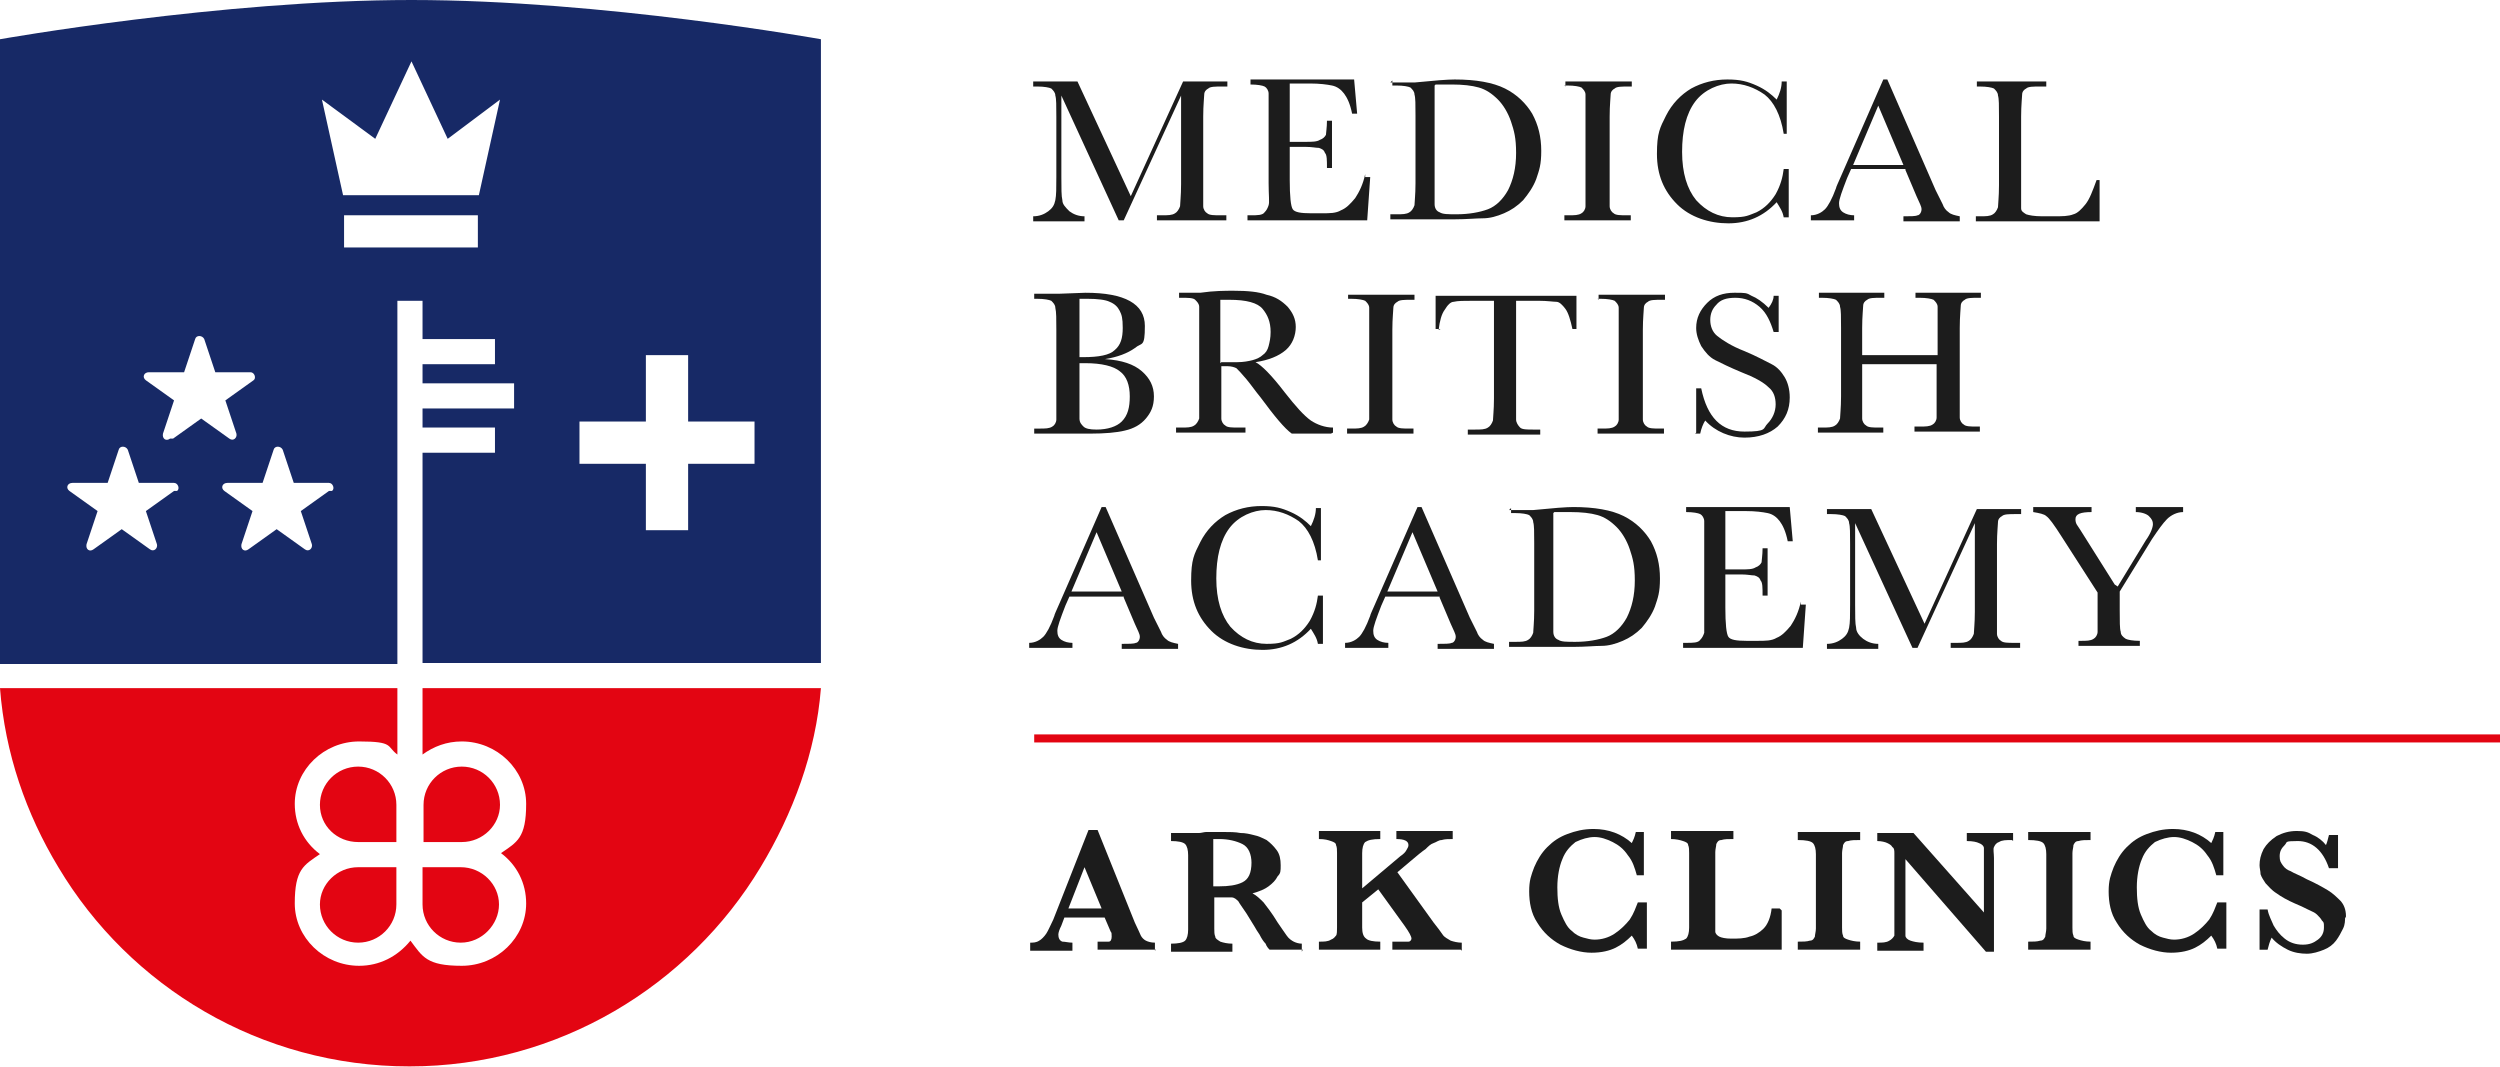 <?xml version="1.0" encoding="UTF-8"?>
<svg id="Layer_1" xmlns="http://www.w3.org/2000/svg" version="1.1" viewBox="0 0 248.5 106.1">
  <!-- Generator: Adobe Illustrator 29.8.2, SVG Export Plug-In . SVG Version: 2.1.1 Build 3)  -->
  <defs>
    <style>
      .st0 {
        fill: #1c1c1c;
      }

      .st1 {
        fill: none;
        stroke: #e30512;
        stroke-miterlimit: 10;
        stroke-width: .8px;
      }

      .st2 {
        fill: #e30512;
      }

      .st3 {
        fill: #172966;
      }
    </style>
  </defs>
  <path class="st0" d="M112.4,19.5l5.2-11.4h4.4v.5h-.5c-.7,0-1.2,0-1.4.2-.2.1-.4.3-.4.6,0,.3-.1,1-.1,2.2v6.8c0,1.1,0,1.8,0,2.1,0,.3.2.6.4.7.2.2.7.2,1.3.2h.6v.5h-6.9v-.5h.5c.6,0,1,0,1.3-.2.2-.1.4-.4.5-.7,0-.3.1-1,.1-2.2v-8.8l-5.7,12.4h-.5l-5.7-12.4v8.1c0,1.1,0,1.9.1,2.3,0,.4.3.7.7,1.1.4.3.9.5,1.5.5v.5h-5.1v-.5c.6,0,1.1-.2,1.5-.5.4-.3.6-.6.7-1.1s.1-1.2.1-2.3v-6c0-1.1,0-1.8-.1-2.1,0-.3-.2-.5-.4-.7-.2-.1-.7-.2-1.4-.2h-.4v-.5h4.4l5.3,11.4h0Z"/>
  <path class="st0" d="M135.7,17.6h.5l-.3,4.3h-11.9v-.5h.3c.7,0,1.2,0,1.4-.3.2-.2.3-.4.4-.7s0-1,0-2.2v-6.8c0-1.1,0-1.7,0-2.1,0-.3-.2-.6-.4-.7s-.7-.2-1.4-.2v-.5h10.3l.3,3.4h-.5c-.2-1-.5-1.6-.8-2-.3-.4-.7-.7-1.2-.8-.5-.1-1.2-.2-2.2-.2h-2v5.8h1.5c.7,0,1.2,0,1.5-.2.3-.1.5-.3.6-.5,0-.2.1-.7.1-1.4h.5v4.7h-.5c0-.8,0-1.3-.2-1.5-.1-.3-.3-.4-.6-.5-.3,0-.7-.1-1.3-.1h-1.6v3.3c0,1.6.1,2.6.3,2.9.2.3.8.4,1.8.4h1.1c.8,0,1.4,0,1.9-.3.5-.2.9-.6,1.4-1.2.4-.6.8-1.4,1-2.4h0Z"/>
  <path class="st0" d="M142.6,8.5v9.2c0,1.4,0,2.2,0,2.6,0,.4.2.7.5.8.3.2.8.2,1.7.2,1.2,0,2.3-.2,3.1-.5.8-.3,1.5-1,2-1.9.5-1,.8-2.2.8-3.7s-.2-2.2-.5-3.1c-.3-.9-.8-1.7-1.3-2.2-.6-.6-1.2-1-1.9-1.2-.7-.2-1.6-.3-2.7-.3s-1.1,0-1.6,0h0ZM138.2,8.2h2.4c2-.2,3.3-.3,4-.3,2.1,0,3.8.3,5,.9,1.2.6,2.1,1.5,2.7,2.5.6,1.1.9,2.3.9,3.7s-.2,1.9-.5,2.8c-.3.8-.8,1.5-1.3,2.1-.6.6-1.2,1-1.9,1.3-.7.3-1.4.5-2.1.5-.7,0-1.6.1-2.8.1h-6.4v-.5h.6c.6,0,1,0,1.3-.2.2-.1.4-.4.5-.7,0-.3.1-1,.1-2.2v-6.7c0-1.1,0-1.8-.1-2.1,0-.3-.2-.5-.4-.7-.2-.1-.7-.2-1.4-.2h-.4v-.5h0Z"/>
  <path class="st0" d="M155.6,8.6v-.5h6.6v.5h-.3c-.7,0-1.2,0-1.4.2-.2.1-.4.3-.4.6s-.1,1-.1,2.2v6.8c0,1.1,0,1.8,0,2.1,0,.3.2.6.4.7.2.2.7.2,1.3.2h.4v.5h-6.6v-.5h.4c.6,0,1,0,1.3-.2.2-.1.4-.4.4-.7,0-.3,0-1,0-2.2v-6.8c0-1.1,0-1.8,0-2.1,0-.3-.2-.5-.4-.7-.2-.1-.7-.2-1.4-.2h-.3Z"/>
  <path class="st0" d="M177.3,16.8h.5v4.8h-.5c-.1-.6-.4-1-.7-1.5-1.3,1.4-2.9,2.1-4.8,2.1s-3.8-.6-5.1-1.9c-1.3-1.3-2-2.9-2-5s.3-2.6.9-3.8c.6-1.2,1.5-2.1,2.5-2.7,1.1-.6,2.3-.9,3.6-.9s2,.2,2.9.6c.9.4,1.5.9,2,1.4.3-.6.5-1.2.5-1.8h.5v5.2c.1,0-.3,0-.3,0-.3-1.9-1-3.2-1.9-3.9-1-.7-2.1-1.1-3.3-1.1s-2.7.6-3.6,1.8c-.9,1.2-1.3,2.9-1.3,5s.5,3.7,1.4,4.8c1,1.1,2.2,1.7,3.6,1.7s1.6-.2,2.4-.5c.8-.4,1.4-1,1.9-1.8.5-.9.7-1.7.8-2.5h0Z"/>
  <path class="st0" d="M189.2,16.4l-2.5-5.9-2.5,5.9h5.1,0ZM189.4,16.8h-5.4l-.4.9c-.5,1.3-.8,2.1-.8,2.5s.1.7.4.9c.3.2.7.3,1.1.3v.5h-4.3v-.5c.6,0,1.1-.3,1.4-.6.3-.3.7-1,1.1-2.1,0-.1.2-.5.5-1.2l4.2-9.6h.4l4.8,11,.7,1.4c.1.3.3.6.6.8.2.2.6.3,1.1.4v.5h-5.6v-.5c.7,0,1.2,0,1.4-.1.2,0,.4-.3.4-.6s-.2-.6-.5-1.3l-1.1-2.6h0Z"/>
  <path class="st0" d="M208.7,17.9v4.1h-12.3v-.5h.4c.6,0,1,0,1.3-.2.2-.1.4-.4.5-.7,0-.3.1-1,.1-2.2v-6.8c0-1.1,0-1.8-.1-2.1,0-.3-.2-.5-.4-.7-.2-.1-.7-.2-1.4-.2h-.3v-.5h6.9v.5h-.6c-.7,0-1.2,0-1.4.2-.2.1-.4.3-.4.6,0,.3-.1,1-.1,2.2v7.2c0,1,0,1.6,0,1.9,0,.3.2.4.5.6.3.1.8.2,1.6.2h1.1c.9,0,1.5,0,2-.2.4-.1.8-.5,1.2-1,.4-.5.7-1.3,1.1-2.4h.5Z"/>
  <path class="st0" d="M107.3,36v3.1c0,1.3,0,2.1,0,2.5,0,.4.2.6.4.8.2.2.6.3,1.3.3,1.1,0,2-.3,2.5-.8.6-.6.8-1.4.8-2.5s-.3-2-1-2.5c-.6-.5-1.8-.8-3.4-.8s-.5,0-.8,0M107.3,35.5c.2,0,.3,0,.4,0,1.5,0,2.6-.2,3.1-.7.6-.5.8-1.2.8-2.2s-.1-1.3-.3-1.7c-.2-.4-.5-.7-1-.9-.4-.2-1.2-.3-2.2-.3s-.6,0-.8,0v5.8ZM109.9,35.7c1.6.1,2.8.5,3.6,1.2.8.7,1.2,1.5,1.2,2.5s-.3,1.6-.8,2.2c-.5.6-1.2,1-2.1,1.2-.8.2-2,.3-3.4.3h-5.6v-.5h.5c.6,0,1,0,1.3-.2.2-.1.4-.4.4-.7,0-.3,0-1.1,0-2.2v-6.7c0-1.1,0-1.8-.1-2.2,0-.3-.2-.5-.4-.7-.2-.1-.7-.2-1.4-.2h-.3v-.5h2.4c0,0,2.7-.1,2.7-.1,3.9,0,5.9,1.1,5.9,3.3s-.3,1.6-1,2.2c-.7.5-1.7.9-3,1.1h0Z"/>
  <path class="st0" d="M121.4,36c.5,0,1.1,0,1.6,0,.6,0,1.1-.1,1.5-.2.4-.1.8-.3,1-.5.3-.2.5-.5.6-.9.1-.4.2-.8.2-1.4,0-1-.3-1.7-.8-2.3-.5-.6-1.6-.9-3.3-.9s-.6,0-.9,0v6.3h0ZM132.3,43.1h-3.9c-.7-.5-1.7-1.7-3.1-3.6-.5-.6-.9-1.2-1.4-1.8-.5-.6-.8-.9-1-1.1-.2-.1-.5-.2-.9-.2h-.6v3.1c0,1.1,0,1.8,0,2.1,0,.3.2.6.4.7.2.2.7.2,1.3.2h.7v.5h-6.9v-.5h.5c.6,0,1,0,1.3-.2.2-.1.4-.4.5-.7,0-.3,0-1,0-2.2v-6.8c0-1.1,0-1.8,0-2.1,0-.3-.2-.5-.4-.7s-.7-.2-1.4-.2h-.2v-.5h2.1c1.4-.2,2.5-.2,3.3-.2,1.4,0,2.5.1,3.3.4.9.2,1.5.6,2.1,1.2.5.6.8,1.2.8,2s-.3,1.7-1,2.3c-.7.6-1.7,1-3,1.2.6.3,1.6,1.3,2.9,3,1.1,1.4,1.9,2.3,2.6,2.8.6.4,1.4.7,2.2.7v.5h0Z"/>
  <path class="st0" d="M134,29.8v-.5h6.6v.5h-.3c-.7,0-1.2,0-1.4.2-.2.1-.4.3-.4.6,0,.3-.1,1-.1,2.2v6.8c0,1.1,0,1.8,0,2.1,0,.3.2.6.4.7.2.2.7.2,1.3.2h.4v.5h-6.6v-.5h.4c.6,0,1,0,1.3-.2.2-.1.4-.4.5-.7,0-.3,0-1,0-2.2v-6.8c0-1.1,0-1.8,0-2.1,0-.3-.2-.5-.4-.7-.2-.1-.7-.2-1.4-.2h-.3Z"/>
  <path class="st0" d="M143.2,32.7h-.5v-3.3h14v3.3c0,0-.4,0-.4,0-.2-.9-.4-1.6-.7-2s-.6-.7-.9-.7c-.3,0-.9-.1-1.7-.1h-2.3v9.7c0,1.1,0,1.8,0,2.1,0,.3.2.6.4.8.2.2.7.2,1.3.2h.7v.5h-7.2v-.5h.7c.6,0,1,0,1.3-.2.2-.1.4-.4.5-.7,0-.3.1-1,.1-2.2v-9.7h-2.1c-.9,0-1.5,0-1.9.1-.3,0-.6.3-.9.8-.3.4-.5,1.1-.6,2h0Z"/>
  <path class="st0" d="M158.9,29.8v-.5h6.6v.5h-.3c-.7,0-1.2,0-1.4.2-.2.1-.4.3-.4.6,0,.3-.1,1-.1,2.2v6.8c0,1.1,0,1.8,0,2.1,0,.3.2.6.4.7.2.2.7.2,1.3.2h.4v.5h-6.6v-.5h.4c.6,0,1,0,1.3-.2.2-.1.4-.4.4-.7,0-.3,0-1,0-2.2v-6.8c0-1.1,0-1.8,0-2.1,0-.3-.2-.5-.4-.7-.2-.1-.7-.2-1.4-.2h-.3Z"/>
  <path class="st0" d="M168.6,43v-4.4h.5c.6,2.9,2,4.3,4.3,4.3s1.8-.3,2.3-.8.8-1.2.8-1.9-.2-1.3-.7-1.7c-.5-.5-1.4-1-2.7-1.5-1.2-.5-2-.9-2.6-1.2s-1-.8-1.4-1.4c-.3-.6-.5-1.2-.5-1.8,0-1,.4-1.8,1.1-2.5s1.6-1,2.7-1,1.2,0,1.7.3c.5.2,1.1.6,1.7,1.2.3-.4.5-.8.5-1.2h.5v3.6h-.5c-.3-1-.7-1.9-1.4-2.5-.7-.6-1.5-.9-2.4-.9s-1.5.2-1.9.7c-.4.4-.6.9-.6,1.5s.2,1.2.7,1.6c.5.4,1.4,1,2.7,1.5,1.2.5,2.1,1,2.7,1.3.6.3,1,.8,1.3,1.3s.5,1.2.5,2c0,1.2-.4,2.1-1.2,2.9-.8.7-1.9,1.1-3.3,1.1s-2.9-.6-3.9-1.7c-.2.3-.4.8-.5,1.3h-.5,0Z"/>
  <path class="st0" d="M192.6,36.2h-7.5v3.3c0,1.1,0,1.8,0,2.1,0,.3.2.6.4.7.2.2.7.2,1.3.2h.4v.5h-6.5v-.5h.4c.6,0,1,0,1.3-.2.2-.1.4-.4.5-.7,0-.3.1-1,.1-2.2v-6.8c0-1.1,0-1.8-.1-2.1,0-.3-.2-.5-.4-.7-.2-.1-.7-.2-1.4-.2h-.3v-.5h6.5v.5h-.3c-.7,0-1.2,0-1.4.2-.2.1-.4.3-.4.6,0,.3-.1,1-.1,2.2v2.7h7.5v-2.7c0-1.1,0-1.8,0-2.1,0-.3-.2-.5-.4-.7-.2-.1-.7-.2-1.4-.2h-.4v-.5h6.5v.5h-.2c-.7,0-1.2,0-1.4.2-.2.1-.4.3-.4.6,0,.3-.1,1-.1,2.2v6.8c0,1.1,0,1.8,0,2.1,0,.3.2.6.4.7.2.2.7.2,1.3.2h.3v.5h-6.5v-.5h.5c.6,0,1,0,1.3-.2.2-.1.4-.4.4-.7,0-.3,0-1,0-2.2v-3.3Z"/>
  <path class="st0" d="M111.5,58.8l-2.5-5.9-2.5,5.9h5.1,0ZM111.7,59.3h-5.4l-.4.9c-.5,1.3-.8,2.1-.8,2.5s.1.7.4.9c.3.2.7.3,1.1.3v.5h-4.3v-.5c.6,0,1.1-.3,1.4-.6.3-.3.7-1,1.1-2.1,0-.1.2-.5.5-1.2l4.2-9.6h.4l4.8,11,.7,1.4c.1.3.3.6.6.8.2.2.6.3,1.1.4v.5h-5.6v-.5c.7,0,1.2,0,1.4-.1.2,0,.4-.3.4-.6s-.2-.6-.5-1.3l-1.1-2.6h0Z"/>
  <path class="st0" d="M131,59.2h.5v4.8h-.5c-.1-.6-.4-1-.7-1.5-1.3,1.4-2.9,2.1-4.8,2.1s-3.8-.6-5.1-1.9c-1.3-1.3-2-2.9-2-5s.3-2.6.9-3.8c.6-1.2,1.5-2.1,2.5-2.7,1.1-.6,2.3-.9,3.6-.9s2,.2,2.9.6c.9.4,1.5.9,2,1.4.3-.6.5-1.2.5-1.8h.5v5.2c.1,0-.3,0-.3,0-.3-1.9-1-3.2-1.9-3.9-1-.7-2.1-1.1-3.3-1.1s-2.7.6-3.6,1.8c-.9,1.2-1.3,2.9-1.3,5s.5,3.7,1.4,4.8c1,1.1,2.2,1.7,3.6,1.7s1.6-.2,2.4-.5c.8-.4,1.4-1,1.9-1.8.5-.9.7-1.7.8-2.5h0Z"/>
  <path class="st0" d="M142.9,58.8l-2.5-5.9-2.5,5.9h5.1,0ZM143.1,59.3h-5.4l-.4.9c-.5,1.3-.8,2.1-.8,2.5s.1.7.4.9c.3.2.7.3,1.1.3v.5h-4.3v-.5c.6,0,1.1-.3,1.4-.6.3-.3.7-1,1.1-2.1,0-.1.2-.5.5-1.2l4.2-9.6h.4l4.8,11,.7,1.4c.1.3.3.6.6.8.2.2.6.3,1.1.4v.5h-5.6v-.5c.7,0,1.2,0,1.4-.1.2,0,.4-.3.4-.6s-.2-.6-.5-1.3l-1.1-2.6h0Z"/>
  <path class="st0" d="M154.4,51v9.2c0,1.4,0,2.2,0,2.6,0,.4.2.7.5.8.3.2.8.2,1.7.2,1.2,0,2.3-.2,3.1-.5.8-.3,1.5-1,2-1.9.5-1,.8-2.2.8-3.7s-.2-2.2-.5-3.1c-.3-.9-.8-1.7-1.3-2.2-.6-.6-1.2-1-1.9-1.2-.7-.2-1.6-.3-2.7-.3s-1.1,0-1.6,0h0ZM150,50.7h2.4c2-.2,3.3-.3,4-.3,2.1,0,3.8.3,5,.9,1.2.6,2.1,1.5,2.7,2.5.6,1.1.9,2.3.9,3.7s-.2,1.9-.5,2.8c-.3.8-.8,1.5-1.3,2.1-.6.6-1.2,1-1.9,1.3-.7.3-1.4.5-2.1.5-.7,0-1.6.1-2.8.1h-6.4v-.5h.6c.6,0,1,0,1.3-.2.2-.1.4-.4.5-.7,0-.3.1-1,.1-2.2v-6.7c0-1.1,0-1.8-.1-2.1,0-.3-.2-.5-.4-.7-.2-.1-.7-.2-1.4-.2h-.4v-.5h0Z"/>
  <path class="st0" d="M179,60.1h.5l-.3,4.3h-11.9v-.5h.3c.7,0,1.2,0,1.4-.3.2-.2.3-.4.4-.7,0-.3,0-1,0-2.2v-6.8c0-1.1,0-1.7,0-2.1,0-.3-.2-.6-.4-.7-.2-.1-.7-.2-1.4-.2v-.5h10.3l.3,3.4h-.5c-.2-1-.5-1.6-.8-2-.3-.4-.7-.7-1.2-.8-.5-.1-1.2-.2-2.2-.2h-2v5.8h1.5c.7,0,1.2,0,1.5-.2.3-.1.5-.3.6-.5,0-.2.1-.7.1-1.4h.5v4.7h-.5c0-.8,0-1.3-.2-1.5-.1-.3-.3-.4-.6-.5-.3,0-.7-.1-1.3-.1h-1.6v3.3c0,1.6.1,2.6.3,2.9.2.3.8.4,1.8.4h1.1c.8,0,1.4,0,1.9-.3.5-.2.9-.6,1.4-1.2.4-.6.8-1.4,1-2.4h0Z"/>
  <path class="st0" d="M191.3,62l5.2-11.4h4.4v.5h-.5c-.7,0-1.2,0-1.4.2-.2.1-.4.3-.4.6,0,.3-.1,1-.1,2.2v6.8c0,1.1,0,1.8,0,2.1,0,.3.2.6.4.7.2.2.7.2,1.3.2h.6v.5h-6.9v-.5h.5c.6,0,1,0,1.3-.2.2-.1.4-.4.5-.7,0-.3.1-1,.1-2.2v-8.8l-5.7,12.4h-.5l-5.7-12.4v8.1c0,1.1,0,1.9.1,2.3,0,.4.3.8.7,1.1.4.3.9.5,1.5.5v.5h-5.1v-.5c.6,0,1.1-.2,1.5-.5.4-.3.6-.6.7-1.1s.1-1.2.1-2.3v-6c0-1.1,0-1.8-.1-2.1,0-.3-.2-.5-.4-.7-.2-.1-.7-.2-1.4-.2h-.4v-.5h4.4l5.3,11.4h0Z"/>
  <path class="st0" d="M210.5,58.3l2.8-4.6c.5-.7.7-1.3.7-1.6s-.1-.5-.4-.8c-.2-.2-.7-.4-1.3-.4v-.5h4.7v.5c-.6,0-1.2.3-1.6.7-.4.4-.9,1.1-1.5,2l-3.2,5.2v1.8c0,1.2,0,1.9.1,2.2,0,.3.2.5.5.7.2.1.7.2,1.4.2v.5h-6.1v-.5h.2c.6,0,1,0,1.3-.2.2-.1.4-.4.4-.7,0-.3,0-1,0-2.2v-1.7l-3.6-5.6c-.7-1.1-1.2-1.8-1.5-2-.2-.2-.7-.3-1.3-.4v-.5h5.8v.5c-1.1,0-1.6.2-1.6.7s.2.6.5,1.1l3.4,5.4h0Z"/>
  <path class="st0" d="M109.5,90.3l-1.7-4.1-1.6,4.1h3.3ZM114.9,94.4h-5.8v-.8c.5,0,.8,0,1.1,0,.2,0,.3-.2.3-.5s0-.4-.1-.5l-.6-1.4h-4l-.3.8c-.2.4-.3.7-.3.9,0,.3.1.6.4.7.3,0,.6.1,1,.1v.8h-4.2v-.8c.3,0,.6,0,.9-.2.2-.1.5-.4.7-.7.2-.3.4-.8.7-1.4l3.5-8.9h.9l3.7,9.2c.3.6.5,1.1.6,1.3.1.2.3.4.5.5.2.1.5.2.9.2v.8Z"/>
  <path class="st0" d="M124.4,85.8c0-.9-.3-1.6-.9-1.9-.6-.3-1.4-.5-2.3-.5s-.2,0-.3,0c0,0-.2,0-.3,0v4.7h.6c.9,0,1.7-.1,2.3-.4.6-.3.9-.9.9-2M129.5,94.4h-3.3c-.1-.1-.3-.3-.4-.6-.2-.2-.4-.5-.6-.9-.2-.3-.4-.6-.5-.8l-.8-1.3c-.4-.6-.7-1-.8-1.2-.2-.2-.4-.4-.7-.4-.2,0-.7,0-1.2,0h-.5v3.1c0,.3,0,.6.1.8,0,.2.2.3.5.5.3.1.7.2,1.2.2v.8h-6.1v-.8c.7,0,1.2-.1,1.4-.3.2-.2.3-.6.3-1.1v-7.4c0-.5-.1-.9-.3-1.1-.2-.2-.7-.3-1.4-.3v-.8h2.8c.2,0,.5-.1.7-.1.3,0,.5,0,.8,0s.5,0,.9,0c.6,0,1.2,0,1.7.1.5,0,.9.1,1.3.2.5.1.9.3,1.3.5.4.3.7.6,1,1,.3.4.4.9.4,1.5s0,.8-.3,1.1c-.2.4-.5.7-.9,1-.4.3-.9.5-1.6.7.4.2.8.6,1.1.9.3.4.8,1,1.4,2,.4.6.7,1,.9,1.3.2.3.5.5.7.6.2.1.5.2.8.2v.8Z"/>
  <path class="st0" d="M145.2,94.4h-6.8v-.8h.6c.5,0,.8,0,1,0,.2,0,.3-.2.3-.3,0-.2-.2-.6-.7-1.3l-2.6-3.6-1.6,1.3v2.5c0,.5.1.9.4,1.1.2.2.7.3,1.4.3v.8h-6.1v-.8c.5,0,.9,0,1.2-.2.3-.1.4-.3.5-.4s.1-.5.1-.8v-7.4c0-.3,0-.6-.1-.8,0-.2-.2-.3-.5-.4-.3-.1-.6-.2-1.2-.2v-.8h6.1v.8c-.8,0-1.2.1-1.5.3-.2.2-.3.6-.3,1.1v3.5l3.8-3.2c.3-.2.5-.4.6-.6.1-.2.2-.3.2-.5,0-.4-.4-.6-1.2-.6v-.8h5.6v.8c-.4,0-.8,0-1.1.1-.3,0-.5.2-.8.3-.3.1-.5.3-.8.6-.3.2-.8.6-1.5,1.2l-1.3,1.1,3.6,5c.4.5.7.9.9,1.2.2.3.5.4.8.6.3.1.7.2,1.1.2v.8Z"/>
  <path class="st0" d="M163.7,94.3h-.9c-.1-.5-.3-.9-.6-1.3-.5.5-1,.9-1.6,1.2-.6.3-1.4.5-2.4.5s-2.1-.3-3.1-.8c-.9-.5-1.7-1.2-2.3-2.2-.6-.9-.8-2-.8-3.1s.2-1.6.5-2.4c.3-.7.7-1.4,1.3-2,.6-.6,1.2-1,2-1.3.8-.3,1.6-.5,2.6-.5,1.5,0,2.8.5,3.8,1.4.1-.2.3-.6.4-1.1h.8v4.3c.1,0-.7,0-.7,0-.2-.7-.4-1.4-.9-2-.4-.6-.9-1-1.5-1.3-.6-.3-1.2-.5-1.8-.5s-1.3.2-1.9.5c-.5.4-1,.9-1.3,1.7-.3.7-.5,1.7-.5,2.8s.1,2,.4,2.7c.3.7.6,1.3,1,1.6.4.4.8.6,1.2.7.4.1.7.2,1.1.2.7,0,1.4-.2,2-.6.6-.4,1.1-.9,1.5-1.4.4-.6.6-1.2.8-1.7h.9v4.5Z"/>
  <path class="st0" d="M177.1,90.5v3.9h-11v-.8c.8,0,1.2-.1,1.5-.3.2-.2.3-.6.3-1.1v-7.4c0-.3,0-.6-.1-.8,0-.2-.2-.3-.5-.4-.3-.1-.7-.2-1.2-.2v-.8h6.2v.8c-.5,0-.9,0-1.2.1-.3,0-.4.2-.5.4,0,.2-.1.5-.1.8v6.8c0,.5,0,.9,0,1.1,0,.2.2.4.4.5.2.1.6.2,1.2.2s1.3,0,1.8-.2c.5-.1,1-.4,1.4-.8.4-.4.7-1.1.8-2h.8Z"/>
  <path class="st0" d="M184.9,94.4h-6.2v-.8c.5,0,.9,0,1.2-.1.3,0,.4-.2.5-.4,0-.2.1-.5.1-.8v-7.4c0-.5-.1-.9-.3-1.1-.2-.2-.7-.3-1.5-.3v-.8h6.2v.8c-.5,0-.9,0-1.2.1-.3,0-.4.2-.5.4,0,.2-.1.5-.1.8v7.4c0,.3,0,.6.1.8,0,.2.2.3.5.4.3.1.7.2,1.2.2v.8Z"/>
  <path class="st0" d="M200,83.5c-.6,0-1,0-1.3.2-.3.1-.4.3-.5.5s0,.6,0,1.1v9.3h-.8l-8-9.2v6.5c0,.5,0,.9,0,1.1,0,.2.2.4.5.5.3.1.7.2,1.3.2v.8h-4.6v-.8c.5,0,.9,0,1.2-.2.2-.1.4-.3.5-.5,0-.2,0-.6,0-1.1v-6c0-.5,0-.9,0-1.1,0-.2,0-.5-.2-.6-.1-.2-.3-.3-.5-.4s-.6-.2-1-.2v-.8h3.6l7,7.9v-5.4c0-.4,0-.8,0-1,0-.2-.2-.4-.5-.5-.2-.1-.6-.2-1.2-.2v-.8h4.6v.8Z"/>
  <path class="st0" d="M207.8,94.4h-6.2v-.8c.5,0,.9,0,1.2-.1.3,0,.4-.2.5-.4,0-.2.1-.5.1-.8v-7.4c0-.5-.1-.9-.3-1.1-.2-.2-.7-.3-1.5-.3v-.8h6.2v.8c-.5,0-.9,0-1.2.1-.3,0-.4.2-.5.4,0,.2-.1.5-.1.8v7.4c0,.3,0,.6.1.8,0,.2.2.3.5.4.3.1.7.2,1.2.2v.8Z"/>
  <path class="st0" d="M221.3,94.3h-.9c-.1-.5-.3-.9-.6-1.3-.5.5-1,.9-1.6,1.2-.6.3-1.4.5-2.4.5s-2.1-.3-3.1-.8c-.9-.5-1.7-1.2-2.3-2.2-.6-.9-.8-2-.8-3.1s.2-1.6.5-2.4c.3-.7.7-1.4,1.3-2,.6-.6,1.2-1,2-1.3.8-.3,1.6-.5,2.6-.5,1.5,0,2.8.5,3.8,1.4.1-.2.3-.6.4-1.1h.8v4.3c.1,0-.7,0-.7,0-.2-.7-.4-1.4-.9-2-.4-.6-.9-1-1.5-1.3-.6-.3-1.2-.5-1.8-.5s-1.3.2-1.9.5c-.5.4-1,.9-1.3,1.7-.3.7-.5,1.7-.5,2.8s.1,2,.4,2.7c.3.7.6,1.3,1,1.6.4.4.8.6,1.2.7.4.1.7.2,1.1.2.7,0,1.4-.2,2-.6.6-.4,1.1-.9,1.5-1.4.4-.6.6-1.2.8-1.7h.9v4.5Z"/>
  <path class="st0" d="M233.1,91.1c0,.4,0,.8-.2,1.2-.2.4-.4.8-.7,1.2-.3.4-.7.7-1.2.9-.5.2-1.1.4-1.7.4s-1.3-.1-1.9-.4c-.6-.3-1.2-.7-1.6-1.2-.2.4-.3.8-.4,1.2h-.8v-4h.8c.1.6.4,1.1.6,1.6.3.5.6.9,1.1,1.3.5.4,1.1.6,1.8.6s1.1-.2,1.5-.5c.4-.3.6-.7.6-1.2s0-.5-.2-.7c-.1-.2-.3-.4-.5-.6-.2-.2-.5-.3-.9-.5-.4-.2-.8-.4-1.3-.6-.7-.3-1.4-.7-1.8-1-.5-.3-.8-.7-1.1-1-.2-.3-.4-.6-.5-.9,0-.3-.1-.6-.1-.9,0-.5.1-1,.4-1.6.3-.5.7-.9,1.3-1.3.6-.3,1.2-.5,2-.5s1.1.1,1.6.4c.5.2,1,.6,1.3,1,.1-.2.2-.6.3-1h.9v3.3h-.9c-.6-1.8-1.7-2.7-3.1-2.7s-1,.1-1.3.4c-.3.3-.5.6-.5,1.1s.1.6.3.9c.2.3.5.5.8.6.3.2.9.4,1.6.8.9.4,1.6.8,2.1,1.1.5.3.9.7,1.3,1.1.4.5.5,1,.5,1.7"/>
  <line class="st1" x1="102.8" y1="73.4" x2="248.5" y2="73.4"/>
  <path class="st2" d="M42,75c1.1-.8,2.4-1.3,3.9-1.3,3.5,0,6.4,2.8,6.4,6.2s-.9,3.8-2.5,4.9c1.6,1.2,2.5,3,2.5,5,0,3.4-2.9,6.2-6.4,6.2s-3.9-.9-5.1-2.5c-1.3,1.6-3.1,2.5-5.1,2.5-3.5,0-6.4-2.8-6.4-6.2s.9-3.8,2.5-4.9c-1.6-1.2-2.5-3-2.5-5,0-3.4,2.9-6.2,6.4-6.2s2.7.5,3.8,1.3v-6.6H0c.5,6.5,2.6,12.5,5.8,17.8,7.1,11.9,20.1,19.8,34.9,19.8s27.8-8,34.9-19.8c3.2-5.3,5.5-11.4,6-17.8h-39.6v6.6h0ZM49.7,80c0-2.1-1.7-3.8-3.8-3.8s-3.8,1.7-3.8,3.8v3.7h3.8c2.1,0,3.8-1.7,3.8-3.7M35.6,76.2c-2.1,0-3.8,1.7-3.8,3.8s1.7,3.7,3.8,3.7h3.8v-3.7c0-2.1-1.7-3.8-3.8-3.8M31.8,89.9c0,2.1,1.7,3.8,3.8,3.8s3.8-1.7,3.8-3.8v-3.7h-3.8c-2.1,0-3.8,1.7-3.8,3.7M42,86.2h3.8c2.1,0,3.8,1.7,3.8,3.7s-1.7,3.8-3.8,3.8-3.8-1.7-3.8-3.8v-3.7Z"/>
  <path class="st3" d="M75,46.1h-6.6v6.6h-4.2v-6.6h-6.6v-4.2h6.6v-6.6h4.2v6.6h6.6v4.2ZM47.5,19.4h-13.4l-2.1-9.5,5.3,3.9,3.6-7.7,3.6,7.7,5.2-3.9-2.1,9.5ZM47.5,24.6h-13.3v-3.2h13.3v3.2ZM32.7,48.8l-2.8,2,1.1,3.3c.1.4-.3.8-.7.5l-2.8-2-2.8,2c-.4.3-.8,0-.7-.5l1.1-3.3-2.8-2c-.4-.3-.2-.8.3-.8h3.5l1.1-3.3c.1-.4.7-.4.9,0l1.1,3.3h3.5c.4,0,.6.6.3.8h0ZM16.9,43.6c-.4.3-.8,0-.7-.5l1.1-3.3-2.8-2c-.4-.3-.2-.8.3-.8h3.5l1.1-3.3c.1-.4.7-.4.9,0l1.1,3.3h3.5c.4,0,.6.6.3.8l-2.8,2,1.1,3.3c.1.4-.3.8-.7.5l-2.8-2-2.8,2h0ZM17.3,48.8l-2.8,2,1.1,3.3c.1.4-.3.8-.7.5l-2.8-2-2.8,2c-.4.3-.8,0-.7-.5l1.1-3.3-2.8-2c-.4-.3-.2-.8.3-.8h3.5l1.1-3.3c.1-.4.7-.4.9,0l1.1,3.3h3.5c.4,0,.6.6.3.8h0ZM40.9,0C22,0,0,3.9,0,3.9v62.1h39.5V29.9h2.5v3.8h7.2v2.5h-7.2v1.9h9.1v2.5h-9.1v1.9h7.2v2.5h-7.2v20.9h39.6V3.9S59.9,0,40.9,0h0Z"/>
</svg>